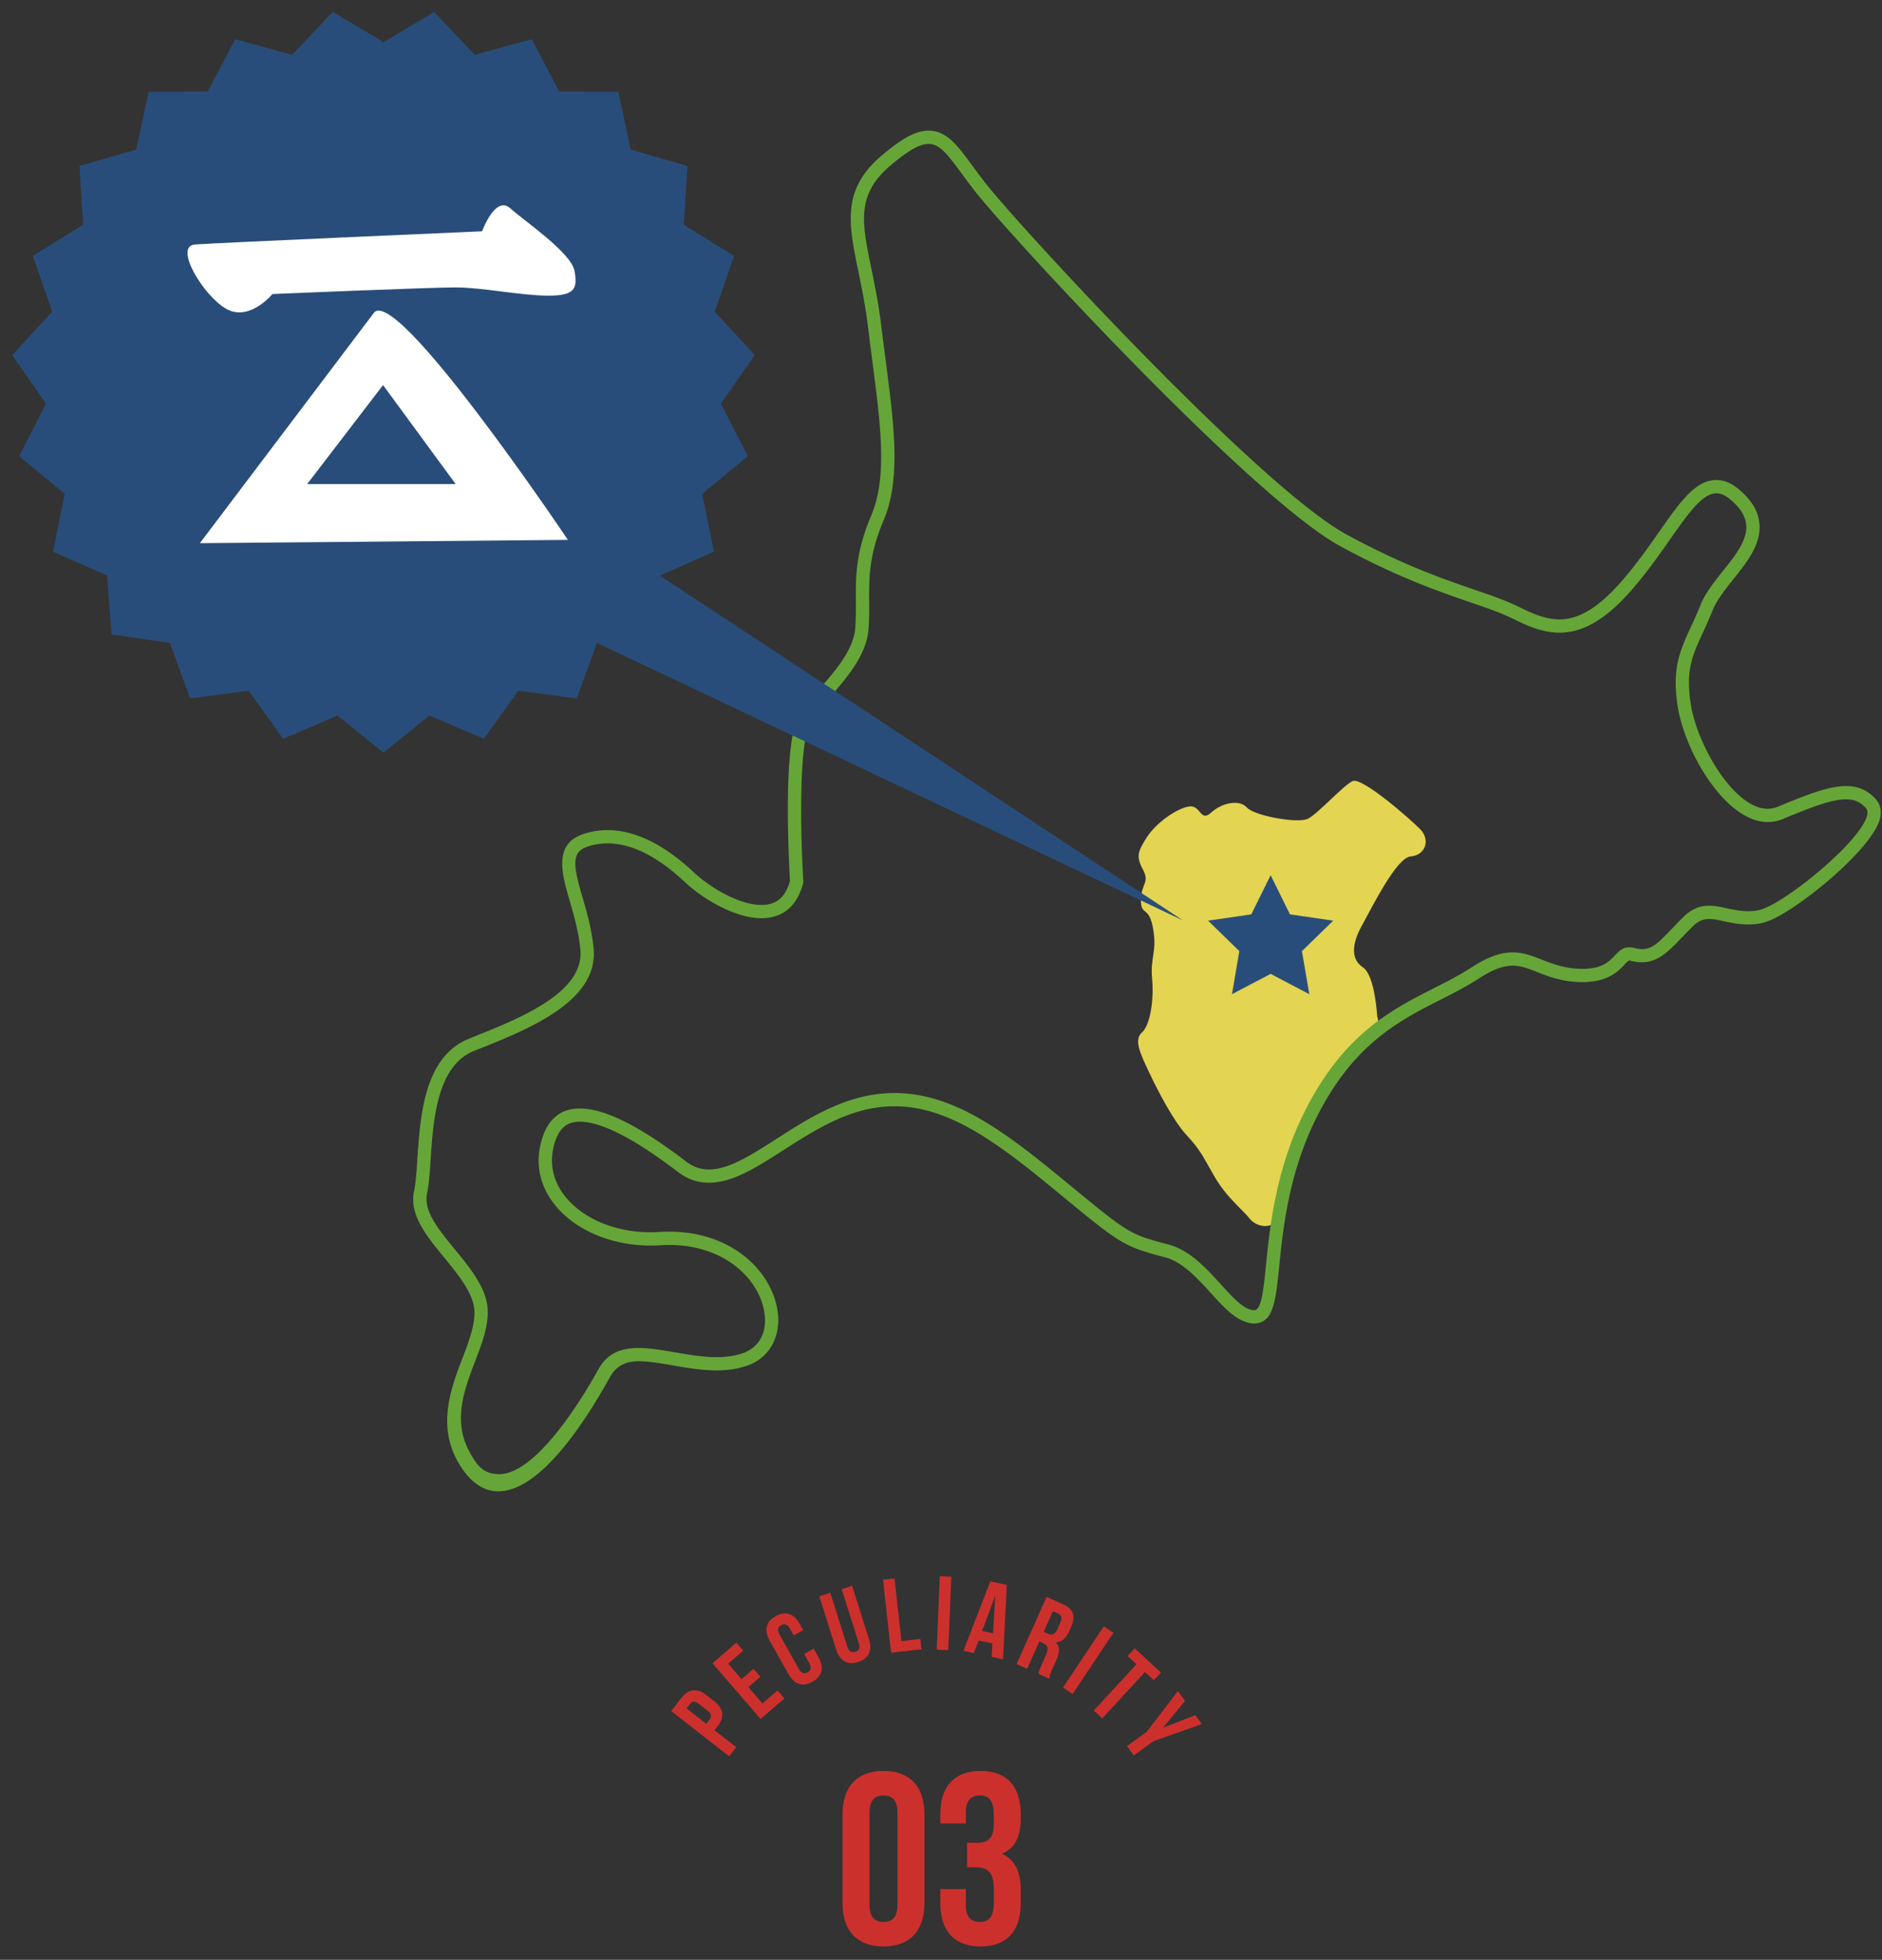 <svg xmlns="http://www.w3.org/2000/svg" width="241" height="251"><rect width="100%" height="100%" fill="#333333" stroke="none"/><path fill="#E3D452" d="M176.356 130.159s-.268-5.219-1.827-6.267c-1.57-1.04-1.435-2.995-.136-5.344 1.305-2.346 4.436-8.734 6.26-8.865 1.828-.132 2.609-2.087 1.175-3.521-1.435-1.438-7.435-6.653-8.608-6.128-1.171.518-4.434 4.171-5.732 4.826-1.309.652-6.911-.393-7.825-1.438-.916-1.044-3.131-.656-4.565.649-1.438 1.308-1.304-1.041-2.87-.778-1.564.259-4.17 2.086-5.348 3.91-1.174 1.827-1.433 2.479-.52 4.17.915 1.701-.261 1.828-.261 3.911 0 2.093 1.042.654 1.561 3.654.528 2.999-.385 3.651-.13 6.388.267 2.738-.255 6-1.299 6.912-1.045.913-.264 2.608.91 5.086 1.174 2.479 3.131 6.261 4.83 8.084 1.688 1.826 1.95 2.479 3.516 5.219 1.564 2.738 3.651 4.302 4.563 5.476.918 1.174 3.496 1.522 3.496-.695 0-2.212 1.984-10.578 4.199-12.923 2.225-2.347 7.304-9.593 7.822-10.246.522-.649 1.178-.911.789-2.08z"/><path fill="#66A638" d="M63.79 191h-.002c-2.143 0-3.911-1.5-5.255-3.969-2.512-4.617-.75-9.335.665-13.026.857-2.23 1.656-4.374 1.55-6.173-.129-2.186-2.022-4.523-3.854-6.754-2.323-2.833-4.518-5.524-3.867-8.556.214-1.003.31-2.452.42-4.12.371-5.526.879-13.083 6.625-15.381l.507-.204c6.021-2.403 14.265-5.696 13.742-11.191-.215-2.272-.828-4.386-1.369-6.251-.997-3.43-2.112-7.27 1.738-8.555 4.312-1.438 9.156.217 14.097 4.85 2.239 2.104 5.955 4.234 8.727 4.234 1.903 0 3.065-.98 3.647-3.081-.241-4.317-.824-17.892 1.149-21.183.689-1.147 1.684-2.298 2.737-3.516 2.019-2.336 4.298-4.974 4.482-7.768.084-1.27.077-2.434.071-3.46-.016-3.154-.029-6.132 1.982-10.911 2.057-4.888 1.208-11.417.134-19.684-.187-1.426-.38-2.903-.563-4.433-.328-2.701-.809-5.039-1.232-7.102-1.265-6.127-2.169-10.508 3.045-14.898 2.645-2.226 4.364-3.133 5.937-3.133 2.316 0 3.681 1.856 5.568 4.426.481.656 1.016 1.381 1.624 2.166 4.32 5.553 35.213 39.09 46.376 45.152 7.134 3.872 12.216 5.624 16.299 7.031 2.175.748 4.219 1.45 5.947 2.314 1.565.782 3.253 1.506 4.99 1.506 2.547 0 5.11-1.596 8.067-5.021 1.852-2.145 3.37-4.313 4.709-6.227 2.686-3.833 4.626-6.602 7.319-6.602.907 0 1.792.336 2.632 1 1.737 1.374 2.673 2.833 2.858 4.459.31 2.691-1.54 5.006-3.328 7.244-1.053 1.321-2.117 2.655-2.623 3.919-.439 1.103-.895 2.088-1.26 2.88-1.401 3.054-2.246 4.895-1.557 9.252.831 5.271 5.57 13.35 9.84 13.35.453 0 .906-.094 1.345-.279 4.052-1.706 6.636-2.63 8.688-2.63 1.59 0 2.854.574 3.867 1.756.323.375.814 1.206.447 2.528-1.081 3.9-10.759 11.838-14.529 13.099-.696.23-1.442.343-2.282.343-1.128 0-2.212-.207-3.03-.388-.722-.161-1.402-.313-2.006-.313-.807 0-1.439.288-2.115.964-.529.53-.991 1.012-1.405 1.443-2.142 2.229-3.621 3.677-6.539 2.941a.842.842 0 0 0-.189-.029c-.078 0-.275.19-.547.477-.93.982-2.337 2.488-6.204 2.262-2.112-.123-3.663-.73-5.03-1.266-1.177-.461-2.089-.817-3.125-.817-1.231 0-2.609.523-4.337 1.647-1.587 1.029-3.229 1.864-4.967 2.748-5.219 2.649-11.116 5.644-15.832 15.08-3.561 7.119-4.291 14.34-4.773 19.117-.44 4.358-.731 7.235-3.246 7.235l-.214-.008c-1.947-.218-3.476-1.898-5.245-3.844-1.71-1.882-3.647-4.015-5.853-4.604l-.13-.034c-5.278-1.406-5.584-1.657-13.411-8.092l-1.076-.883c-6.892-5.663-13.158-10.351-20.06-10.351-1.478 0-2.929.203-4.436.621-3.528.973-6.851 3.102-9.782 4.98-3.508 2.249-6.538 4.19-9.566 4.19-1.435 0-2.756-.454-3.928-1.351-5.607-4.288-9.847-6.463-12.601-6.463-1.607 0-2.582.776-3.16 2.518-.79 2.366-.439 4.684 1.015 6.703 2.372 3.292 7.182 5.237 12.328 4.899 8.744-.55 14.219 4.709 15.103 9.91.571 3.362-.94 6.192-3.852 7.211-1.175.409-2.461.607-3.933.607-1.889 0-3.771-.323-5.591-.636-1.614-.278-3.116-.538-4.417-.538-1.857 0-2.951.792-3.659 2.065C75.114 181.765 69.303 191 63.79 191zm14.016-82.984c-.879 0-1.747.141-2.579.418-2.092.697-1.823 2.404-.655 6.425.574 1.979 1.211 4.175 1.441 6.606.643 6.762-8.284 10.326-14.803 12.929l-.509.203c-4.752 1.9-5.218 8.836-5.558 13.899-.116 1.744-.216 3.242-.455 4.366-.479 2.231 1.464 4.6 3.52 7.106 2.003 2.44 4.075 4.963 4.237 7.701.128 2.166-.735 4.413-1.648 6.792-1.435 3.741-2.801 7.581-.664 11.509 1.037 1.906 1.867 2.834 3.867 2.834v.85l-.104-.85c4.949-.002 11.003-10.31 12.757-13.469 1.021-1.837 2.629-2.691 5.119-2.691 1.447 0 3.005.271 4.667.558 1.775.305 3.577.616 5.321.616 1.278 0 2.378-.168 3.369-.514 2.15-.752 3.173-2.741 2.734-5.32-.759-4.47-5.615-8.996-13.317-8.498-5.706.368-11.109-1.844-13.818-5.603-1.787-2.482-2.219-5.329-1.249-8.234.811-2.441 2.417-3.68 4.773-3.68 3.18 0 7.64 2.228 13.634 6.813.868.664 1.842 1.001 2.895 1.001 2.53 0 5.365-1.818 8.648-3.923 3.034-1.943 6.472-4.146 10.248-5.188a18.062 18.062 0 0 1 4.888-.682c7.465 0 13.989 4.862 21.139 10.735l1.076.884c7.849 6.451 7.849 6.451 12.766 7.762l.131.034c2.692.721 4.809 3.05 6.676 5.104 1.538 1.691 2.866 3.152 4.12 3.293l.119.003c.939 0 1.194-2.518 1.517-5.705.495-4.903 1.244-12.311 4.944-19.708 4.967-9.938 11.13-13.067 16.567-15.828 1.712-.87 3.314-1.686 4.825-2.666 2.016-1.311 3.688-1.921 5.264-1.921 1.357 0 2.505.448 3.721.924 1.274.499 2.69 1.054 4.534 1.161 3.05.185 4.022-.839 4.862-1.726.586-.617 1.188-1.224 2.388-.937 2.012.508 2.728-.204 4.903-2.469.42-.438.89-.927 1.43-1.468.998-.997 2.053-1.461 3.317-1.461.791 0 1.595.179 2.373.352.732.162 1.699.348 2.663.348.655 0 1.226-.084 1.745-.256 3.319-1.109 12.499-8.587 13.428-11.939.119-.429.086-.753-.098-.967-.69-.805-1.485-1.163-2.578-1.163-1.764 0-4.182.877-8.027 2.496a5.143 5.143 0 0 1-2.005.412c-5.329 0-10.58-8.83-11.52-14.783-.769-4.865.262-7.112 1.689-10.222.379-.822.805-1.745 1.229-2.807.599-1.497 1.742-2.931 2.848-4.317 1.597-1.998 3.222-4.032 2.992-6.021-.132-1.155-.859-2.24-2.224-3.319-.532-.421-1.063-.635-1.577-.635-1.809 0-3.626 2.594-5.927 5.877-1.362 1.946-2.906 4.153-4.814 6.363-3.304 3.827-6.276 5.609-9.354 5.609-2.089 0-3.998-.81-5.75-1.684-1.628-.814-3.529-1.468-5.729-2.225-4.155-1.433-9.311-3.209-16.567-7.148-11.343-6.159-42.552-40.005-46.908-45.604a102.78 102.78 0 0 1-1.649-2.2c-1.854-2.523-2.807-3.735-4.2-3.735-1.117 0-2.564.818-4.841 2.734-4.439 3.737-3.705 7.296-2.489 13.191.444 2.158.932 4.532 1.269 7.304.184 1.524.375 2.996.562 4.417 1.107 8.521 1.981 15.252-.253 20.563-1.877 4.458-1.863 7.268-1.85 10.242.007 1.054.015 2.25-.074 3.581-.223 3.362-2.699 6.229-4.886 8.758-1.011 1.17-1.959 2.267-2.573 3.288-1.299 2.166-1.389 11.78-.901 20.349a.865.865 0 0 1-.026.263c-.965 3.7-3.43 4.477-5.326 4.477-3.363 0-7.484-2.433-9.89-4.694-3.466-3.244-6.77-4.89-9.82-4.89z"/><path fill="#294D7A" d="M162.711 112.092l2.477 5.016 5.536.805-4.007 3.905.947 5.513-4.953-2.602-4.951 2.602.946-5.513-4.007-3.905 5.536-.805zM49.105 5.412l6.489-3.889 5.199 5.495 7.299-1.993 3.523 6.693 7.565.051 1.586 7.394 7.268 2.09-.465 7.55 6.439 3.972-2.488 7.143 5.127 5.563-4.325 6.208 3.436 6.738-5.834 4.812 1.49 7.416-6.917 3.059 66.989 44.168-75.044-35.544-2.577 7.109-7.501-.981-4.404 6.153-6.958-2.97-5.897 4.737-5.898-4.737-6.959 2.97-4.404-6.153-7.501.981-2.577-7.109-7.487-1.078-.568-7.546-6.916-3.059 1.488-7.416-5.834-4.812 3.436-6.738-4.324-6.208 5.127-5.563-2.487-7.143 6.44-3.972-.467-7.55 7.269-2.09 1.586-7.394 7.564-.051 3.524-6.693 7.298 1.993 5.199-5.495z"/><path fill="#FFF" d="M34.892 37.656s-2.958 3.592-5.918 1.901c-2.958-1.69-6.762-8.031-4.015-8.243 2.748-.211 36.772-1.69 36.772-1.69s1.691-4.649 3.594-2.959c1.901 1.69 7.82 5.708 8.243 8.032.422 2.324 0 3.17-3.382 3.17s-8.455-1.057-11.835-1.057c-3.381.001-23.459.846-23.459.846z"/><path fill="#FFF" d="M47.784 40.191l-22.19 29.377 47.128-.422S50.32 35.753 47.784 40.191zm1.268 9.127L58.352 62H39.331l9.721-12.682z"/><path fill="#CC302D" d="M107.893 232.34c0-3.516 1.852-5.524 5.242-5.524 3.389 0 5.241 2.009 5.241 5.524v11.425c0 3.516-1.853 5.524-5.241 5.524-3.391 0-5.242-2.009-5.242-5.524V232.34zm3.453 11.644c0 1.569.689 2.166 1.789 2.166 1.098 0 1.789-.597 1.789-2.166V232.12c0-1.569-.691-2.166-1.789-2.166-1.1 0-1.789.597-1.789 2.166v11.864zm15.912-11.518c0-1.978-.689-2.512-1.789-2.512-1.098 0-1.789.597-1.789 2.166v1.413h-3.264v-1.193c0-3.516 1.758-5.524 5.147-5.524s5.147 2.009 5.147 5.524v.565c0 2.354-.754 3.829-2.417 4.52 1.727.753 2.417 2.386 2.417 4.614v1.726c0 3.516-1.758 5.524-5.147 5.524s-5.147-2.009-5.147-5.524v-1.82h3.264v2.04c0 1.569.691 2.166 1.789 2.166 1.1 0 1.789-.533 1.789-2.479v-1.727c0-2.04-.689-2.793-2.26-2.793h-1.161v-3.139h1.35c1.287 0 2.071-.565 2.071-2.323v-1.224zm-36.778-15.35l.965.754c1.188.929 1.387 2.006.477 3.173l-.432.552 2.789 2.179-.911 1.167-7.423-5.8 1.342-1.719c.911-1.166 2.006-1.234 3.193-.306zm-2.564 1.686l2.514 1.964.432-.551c.289-.371.277-.706-.253-1.12l-1.114-.87c-.529-.414-.857-.345-1.146.026l-.433.551zm7.039-3.741l1.539-1.327.879 1.02-1.539 1.327 1.803 2.089 1.936-1.67.879 1.02-3.057 2.637-6.152-7.135 3.057-2.637.879 1.019-1.936 1.67 1.712 1.987zm9.242-3.912l.613 1.09c.738 1.313.504 2.432-.762 3.144s-2.344.331-3.082-.981l-2.4-4.266c-.738-1.313-.504-2.432.762-3.144s2.344-.331 3.082.981l.449.797-1.219.686-.494-.879c-.33-.586-.713-.664-1.123-.433-.41.23-.543.598-.213 1.184l2.49 4.43c.33.586.707.652 1.117.422.41-.231.549-.587.219-1.173l-.658-1.172 1.219-.686zm2.123-7.157l2.191 6.921c.203.642.558.782 1.006.641.449-.143.658-.462.455-1.103l-2.191-6.922 1.332-.422 2.164 6.831c.455 1.436-.004 2.483-1.388 2.922s-2.362-.154-2.816-1.59l-2.163-6.832 1.41-.446zm6.755-1.679l1.47-.163.889 8.021 2.42-.268.147 1.336-3.89.431-1.036-9.357zm7.269-.442l1.479.063-.396 9.41-1.479-.063.396-9.41zm8.099 10.636l-1.459-.31.104-1.724-1.776-.377-.604 1.617-1.329-.282 3.428-8.894 2.118.449-.482 9.521zm-2.681-3.62l1.395.296.292-4.805-1.687 4.509zm7.244 5.499c.025-.254.036-.411.35-1.111l.604-1.352c.357-.798.219-1.214-.395-1.488l-.467-.209-1.566 3.501-1.352-.604 3.846-8.599 2.039.912c1.4.626 1.711 1.547 1.117 2.873l-.301.676c-.396.884-.938 1.335-1.665 1.349.55.585.479 1.334.078 2.231l-.593 1.326c-.188.418-.313.73-.32 1.11l-1.375-.615zm1.821-8.03l-1.181 2.641.527.236c.504.226.91.142 1.218-.546l.379-.848c.274-.614.187-.979-.292-1.192l-.651-.291zm6.521 1.943l1.23.821-5.223 7.829-1.23-.82 5.223-7.83zm3.955 2.81l3.362 3.098-.911.988-1.137-1.048-5.466 5.933-1.087-1.002 5.465-5.933-1.137-1.047.911-.989zm1.537 10.691l3.993-5.211.909 1.251-2.807 3.436 4.135-1.607.829 1.143-6.19 2.187-2.523 1.834-.869-1.197 2.523-1.836z"/></svg>